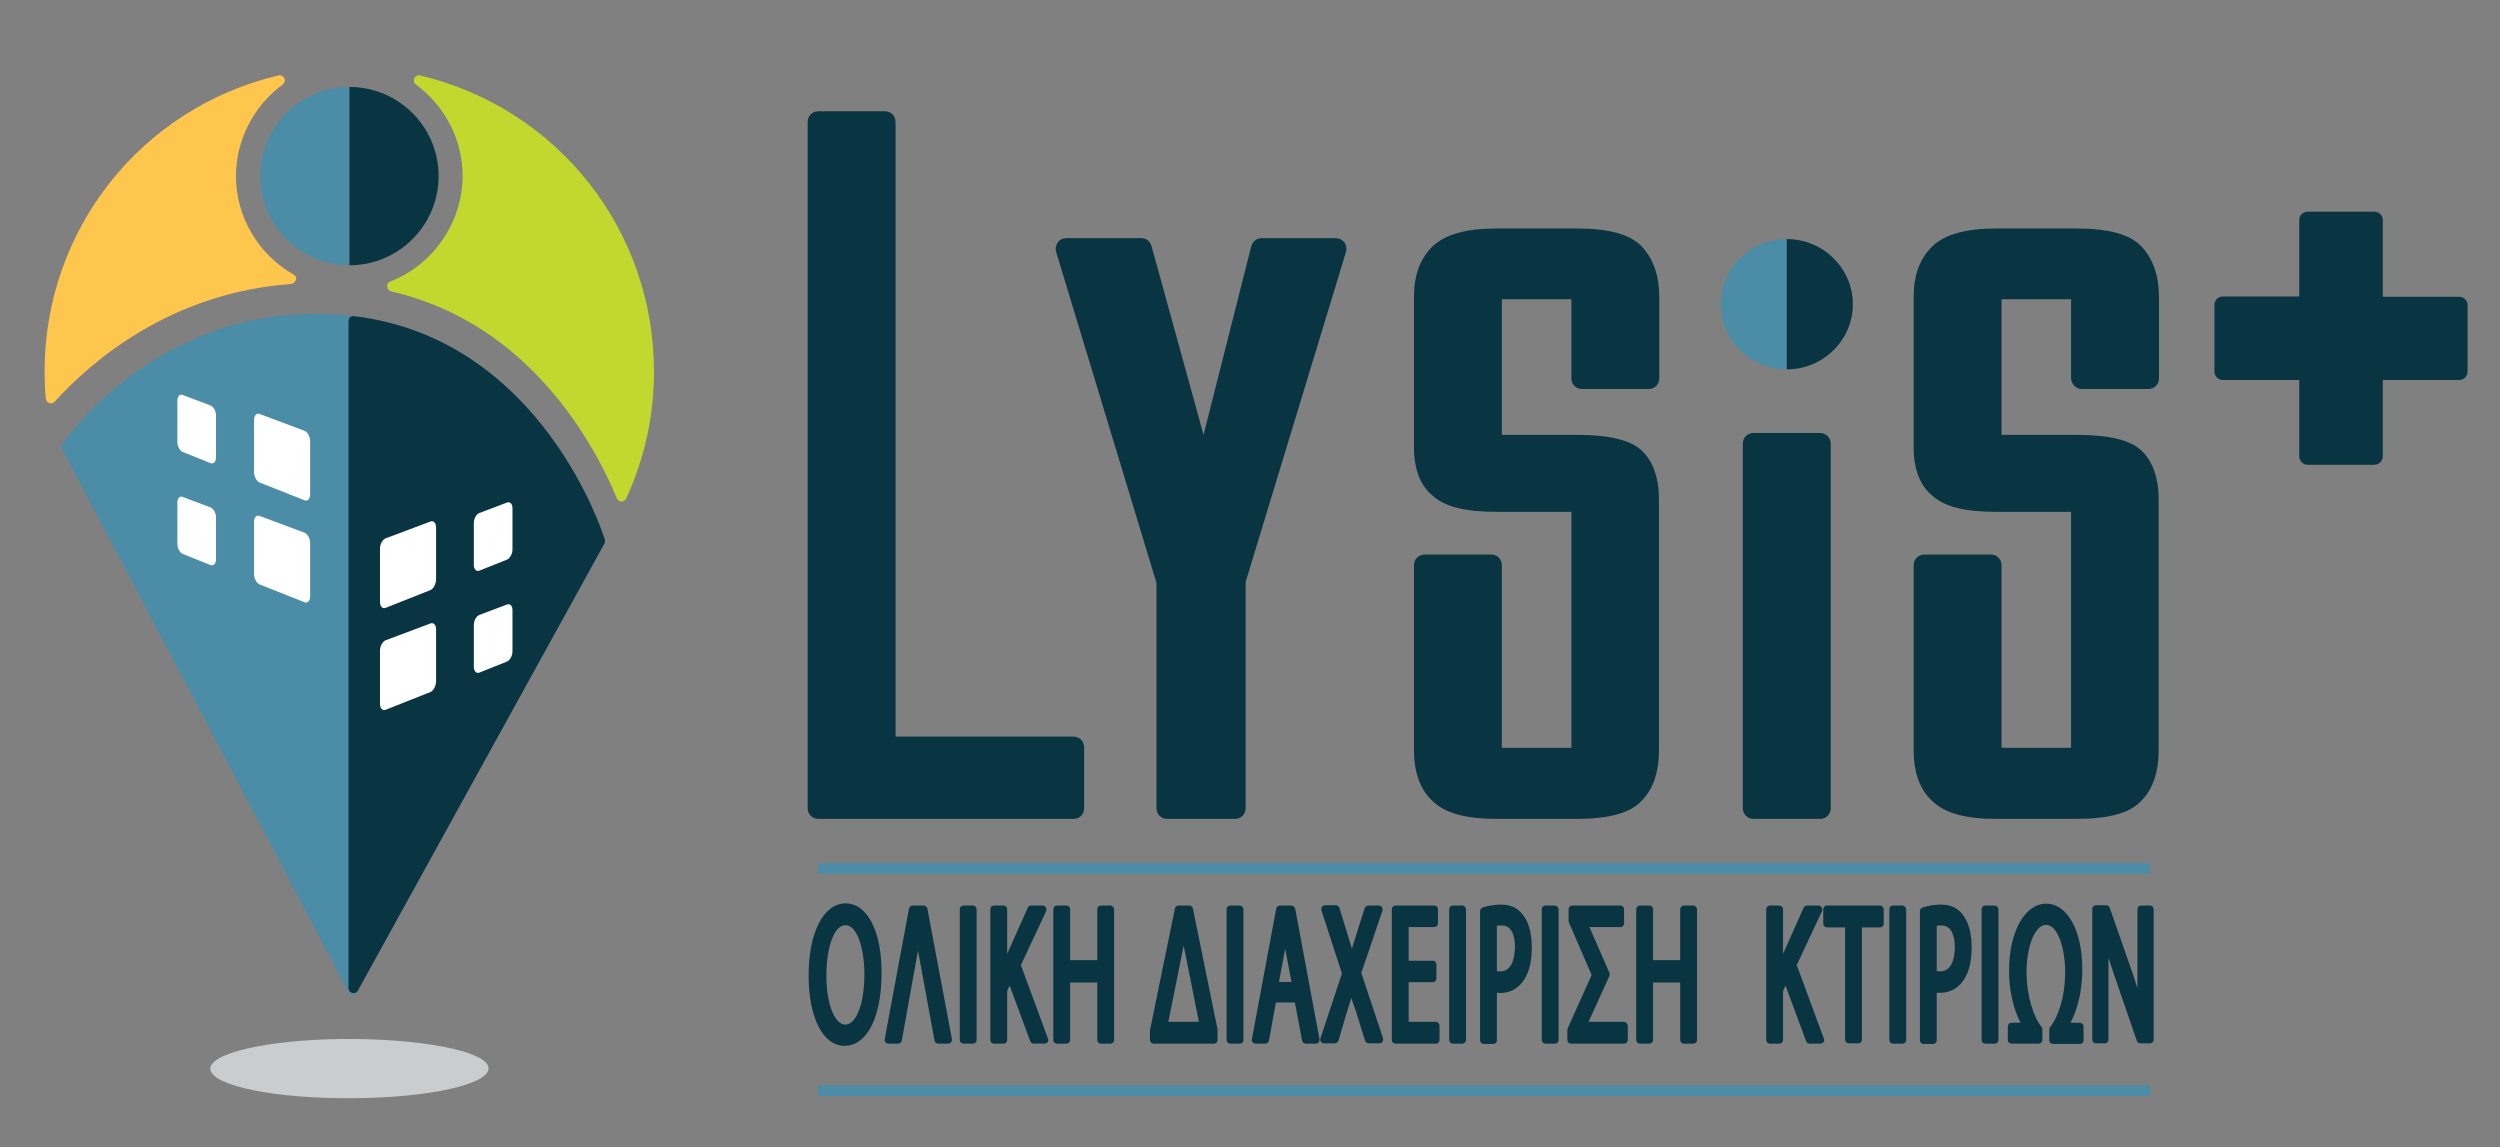 <svg xmlns="http://www.w3.org/2000/svg" xmlns:xlink="http://www.w3.org/1999/xlink" id="Layer_1" x="0px" y="0px" viewBox="0 0 802 368" style="enable-background:new 0 0 802 368;" xml:space="preserve"><rect x="0" y="0" width="802" height="368" fill="#808080" stroke="none"/><style type="text/css">	.st0{fill:#CACCCE;}	.st1{fill:#093542;}	.st2{fill:#4B8DA6;}	.st3{fill:#FFFFFF;}	.st4{fill:#FFC64E;}	.st5{fill:#C3D82E;}</style><g>	<g>		<path class="st0" d="M156.7,342.4c0.9,5.3-18.8,9.8-43.7,9.9c-24.4,0.2-44.6-3.9-45.5-9.1c-0.9-5.2,17.8-9.6,42.2-9.9   C134.6,333.1,155.8,337.1,156.7,342.4z"></path>	</g>	<path class="st1" d="M788.9,95.2h-24.5V70.6c0-1.5-1.2-2.7-2.7-2.7h-21.4c-1.5,0-2.7,1.2-2.7,2.7v24.5h-24.5  c-1.5,0-2.7,1.2-2.7,2.7v21.4c0,1.5,1.2,2.7,2.7,2.7h24.5v24.5c0,1.5,1.2,2.7,2.7,2.7h21.4c1.5,0,2.7-1.2,2.7-2.7v-24.5h24.5  c1.5,0,2.7-1.2,2.7-2.7V97.9C791.6,96.4,790.4,95.2,788.9,95.2z"></path>	<g>		<path class="st1" d="M344.4,236.3h-57.1V39.1c0-1.9-1.5-3.4-3.4-3.4h-21.4c-1.9,0-3.4,1.5-3.4,3.4v220.2c0,1.9,1.5,3.4,3.4,3.4   h81.9c1.9,0,3.4-1.5,3.4-3.4v-19.6C347.8,237.8,346.3,236.3,344.4,236.3z"></path>		<path class="st1" d="M428.5,76.4h-23.8c-1.5,0-2.9,1.1-3.3,2.6l-15.3,60.5l-16.7-60.6c-0.4-1.5-1.7-2.5-3.3-2.5h-24.1   c-1.1,0-2.1,0.5-2.7,1.4c-0.6,0.9-0.8,2-0.5,3L371,187v72.3c0,1.9,1.5,3.4,3.4,3.4h21.8c1.9,0,3.4-1.5,3.4-3.4v-72.6l32.2-105.9   c0.3-1,0.1-2.1-0.5-3C430.6,76.9,429.6,76.4,428.5,76.4z"></path>		<path class="st1" d="M505.8,73.3h-25.7c-9.8,0-16.5,1.9-20.5,5.7c-4,3.9-6,9.2-6,16.3v48.2c0,7.1,2.1,12.4,6.1,15.6   c3.9,3.5,10.4,5.1,20.4,5.1h24v75.7h-22.3v-58.6c0-1.9-1.5-3.4-3.4-3.4H457c-1.9,0-3.4,1.5-3.4,3.4v59.4c0,7.2,2.1,12.8,6,16.3   c4,3.9,10.7,5.7,20.5,5.7h25.7c10.4,0,17.3-1.9,20.8-5.8c3.7-3.6,5.6-9.2,5.6-16.3v-80.4c0-7-2-12.5-5.7-15.8   c-3.6-3.3-10.4-4.9-20.7-4.9h-24V96h22.3v25.4c0,1.9,1.5,3.4,3.4,3.4h21.4c1.9,0,3.4-1.5,3.4-3.4V95.3c0-6.8-1.9-12.2-5.5-16.1   C523.1,75.2,516.3,73.3,505.8,73.3z"></path>		<path class="st1" d="M583.9,138.9h-21.4c-1.9,0-3.4,1.5-3.4,3.4v117c0,1.9,1.5,3.4,3.4,3.4h21.4c1.9,0,3.4-1.5,3.4-3.4v-117   C587.3,140.4,585.7,138.9,583.9,138.9z"></path>		<path class="st1" d="M667.8,124.8h21.4c1.9,0,3.4-1.5,3.4-3.4V95.3c0-6.8-1.9-12.2-5.5-16.1c-3.7-4-10.5-5.9-21-5.9h-25.7   c-9.8,0-16.5,1.9-20.5,5.7c-4,3.9-6,9.2-6,16.3v48.2c0,7.1,2.1,12.4,6.1,15.6c3.9,3.5,10.4,5.1,20.4,5.1h24v75.7h-22.3v-58.6   c0-1.9-1.5-3.4-3.4-3.4h-21.4c-1.9,0-3.4,1.5-3.4,3.4v59.4c0,7.2,2.1,12.8,6,16.3c4,3.9,10.7,5.7,20.5,5.7h25.7   c10.4,0,17.3-1.9,20.8-5.8c3.7-3.6,5.6-9.2,5.6-16.3v-80.4c0-7-2-12.5-5.7-15.8c-3.6-3.3-10.4-4.9-20.7-4.9h-24V96h22.3v25.4   C664.5,123.2,666,124.8,667.8,124.8z"></path>	</g>	<g>		<path class="st1" d="M271.3,289.8c-7.1,0-11.9,9.3-11.9,23.2c0,13.4,4.6,22.5,11.5,22.5c7.2,0,11.9-9.1,11.9-23.3   C282.9,298.8,278.2,289.8,271.3,289.8z M271.2,328.7c-3.5,0-6.1-6.8-6.1-15.7c0-9.4,2.6-16.2,6.1-16.2c4,0,6.1,8.1,6.1,15.8   C277.3,321.9,274.7,328.7,271.2,328.7z"></path>		<path class="st1" d="M296.3,290.5h-3.5c-0.6,0-1.1,0.4-1.2,1l-7.8,41.9c-0.1,0.4,0,0.7,0.3,1s0.6,0.4,0.9,0.4h3.1   c0.6,0,1.1-0.4,1.2-1l5.2-28.9c0,0,0,0.1,0,0.1l5.3,28.8c0.1,0.6,0.6,1,1.2,1h3.2c0.4,0,0.7-0.2,0.9-0.4c0.2-0.3,0.3-0.6,0.3-1   l-7.9-41.9C297.4,290.9,296.9,290.5,296.3,290.5z"></path>		<path class="st1" d="M312.1,290.5h-3c-0.7,0-1.2,0.5-1.2,1.2v41.9c0,0.7,0.5,1.2,1.2,1.2h3c0.7,0,1.2-0.5,1.2-1.2v-41.9   C313.3,291.1,312.8,290.5,312.1,290.5z"></path>		<path class="st1" d="M327.5,309.6l8.1-17.3c0.2-0.4,0.1-0.8-0.1-1.2c-0.2-0.4-0.6-0.6-1-0.6h-3.7c-0.5,0-0.9,0.3-1.1,0.7   l-6.6,14.8v-14.3c0-0.7-0.5-1.2-1.2-1.2h-3c-0.7,0-1.2,0.5-1.2,1.2v41.9c0,0.7,0.5,1.2,1.2,1.2h3c0.7,0,1.2-0.5,1.2-1.2v-15.7   l0.8-1.7l6.6,17.8c0.2,0.5,0.6,0.8,1.1,0.8h3.5c0.4,0,0.8-0.2,1-0.5c0.2-0.3,0.3-0.7,0.1-1.1L327.5,309.6z"></path>		<path class="st1" d="M356.2,290.5h-3c-0.7,0-1.2,0.5-1.2,1.2V308h-8.7v-16.3c0-0.7-0.5-1.2-1.2-1.2h-3c-0.7,0-1.2,0.5-1.2,1.2   v41.9c0,0.7,0.5,1.2,1.2,1.2h3c0.7,0,1.2-0.5,1.2-1.2v-18.4h8.7v18.4c0,0.7,0.5,1.2,1.2,1.2h3c0.7,0,1.2-0.5,1.2-1.2v-41.9   C357.4,291.1,356.8,290.5,356.2,290.5z"></path>		<path class="st1" d="M382.7,291.5c-0.1-0.6-0.6-1-1.2-1h-3.4c-0.6,0-1.1,0.4-1.2,1l-8,39.1v3c0,0.7,0.5,1.2,1.2,1.2h19.3   c0.7,0,1.2-0.5,1.2-1.2l0-3.3L382.7,291.5z M384.6,327.8h-9.8l4.5-22.4c0.1-0.7,0.3-1.3,0.4-2c0.2,0.9,0.4,1.8,0.6,2.8   L384.6,327.8z"></path>		<path class="st1" d="M397.7,290.5h-3c-0.7,0-1.2,0.5-1.2,1.2v41.9c0,0.7,0.5,1.2,1.2,1.2h3c0.7,0,1.2-0.5,1.2-1.2v-41.9   C398.9,291.1,398.3,290.5,397.7,290.5z"></path>		<path class="st1" d="M414.2,290.5h-3.6c-0.6,0-1.1,0.4-1.2,1l-7.8,41.9c-0.1,0.4,0,0.7,0.3,1s0.6,0.4,0.9,0.4h3.1   c0.6,0,1.1-0.4,1.2-1l2.2-12.2h6.1l2.3,12.2c0.1,0.6,0.6,1,1.2,1h3.2c0.4,0,0.7-0.2,0.9-0.4s0.3-0.6,0.3-1l-7.8-41.9   C415.3,290.9,414.8,290.5,414.2,290.5z M414.3,315h-4l2-10.7c0,0,0,0.1,0,0.1L414.3,315z"></path>		<path class="st1" d="M436.7,312.1l6.8-20c0.1-0.4,0.1-0.8-0.2-1.1c-0.2-0.3-0.6-0.5-1-0.5H439c-0.5,0-1,0.3-1.2,0.8l-3.1,9.8   c-0.4,1.2-0.7,2.2-1,3.2c-0.3-1-0.6-2-1-3.2l-3-9.8c-0.2-0.5-0.6-0.9-1.2-0.9h-3.4c-0.4,0-0.8,0.2-1,0.5c-0.2,0.3-0.3,0.7-0.2,1.1   l6.6,20.3l-6.9,20.8c-0.1,0.4-0.1,0.8,0.2,1.1c0.2,0.3,0.6,0.5,1,0.5h3.4c0.5,0,1-0.4,1.2-0.9l2.7-9.2c0.6-1.8,1-3.2,1.4-4.5   c0.4,1.3,0.9,2.7,1.5,4.4l2.9,9.3c0.2,0.5,0.6,0.9,1.2,0.9h3.4c0.4,0,0.8-0.2,1-0.5c0.2-0.3,0.3-0.7,0.2-1.1L436.7,312.1z"></path>		<path class="st1" d="M460.6,327.8h-8.7v-12.7h7.7c0.7,0,1.2-0.5,1.2-1.2v-4.5c0-0.7-0.5-1.2-1.2-1.2h-7.7v-10.8h8.2   c0.7,0,1.2-0.5,1.2-1.2v-4.5c0-0.7-0.5-1.2-1.2-1.2h-12.4c-0.7,0-1.2,0.5-1.2,1.2v41.9c0,0.7,0.5,1.2,1.2,1.2h12.9   c0.7,0,1.2-0.5,1.2-1.2v-4.5C461.8,328.4,461.3,327.8,460.6,327.8z"></path>		<path class="st1" d="M469.1,290.5h-3c-0.7,0-1.2,0.5-1.2,1.2v41.9c0,0.7,0.5,1.2,1.2,1.2h3c0.7,0,1.2-0.5,1.2-1.2v-41.9   C470.3,291.1,469.8,290.5,469.1,290.5z"></path>		<path class="st1" d="M481.7,290.2c-2.1,0-4.2,0.3-6,0.9c-0.5,0.2-0.9,0.6-0.9,1.2v41.4c0,0.7,0.5,1.2,1.2,1.2h3   c0.7,0,1.2-0.5,1.2-1.2v-15.2c4.1,0.4,7.4-1.5,9.3-5.2c1.3-2.4,1.9-5.6,1.9-9.5c0-3.8-0.8-7.2-2.2-9.4   C487.5,291.6,485,290.2,481.7,290.2z M481.4,311.6c-0.5,0-0.9,0-1.2-0.1v-14.5c0.4-0.1,0.9-0.1,1.6-0.1c3.7,0,4.2,4.4,4.2,7   C485.9,306.2,485.5,311.6,481.4,311.6z"></path>		<path class="st1" d="M498.8,290.5h-3c-0.7,0-1.2,0.5-1.2,1.2v41.9c0,0.7,0.5,1.2,1.2,1.2h3c0.7,0,1.2-0.5,1.2-1.2v-41.9   C500,291.1,499.4,290.5,498.8,290.5z"></path>		<path class="st1" d="M520.9,327.8h-11.3l6.7-14.7c0.1-0.3,0.1-0.7,0-1l-6.4-14.7h9.9c0.7,0,1.2-0.5,1.2-1.2v-4.5   c0-0.7-0.5-1.2-1.2-1.2h-15.4c-0.7,0-1.2,0.5-1.2,1.2v3.7c0,0.2,0,0.3,0.1,0.5l7.3,16.9l-7.7,17.1c-0.1,0.2-0.1,0.3-0.1,0.5v3.2   c0,0.7,0.5,1.2,1.2,1.2h17c0.7,0,1.2-0.5,1.2-1.2v-4.5C522.1,328.4,521.6,327.8,520.9,327.8z"></path>		<path class="st1" d="M543.2,290.5h-3c-0.7,0-1.2,0.5-1.2,1.2V308h-8.7v-16.3c0-0.7-0.5-1.2-1.2-1.2h-3c-0.7,0-1.2,0.5-1.2,1.2   v41.9c0,0.7,0.5,1.2,1.2,1.2h3c0.7,0,1.2-0.5,1.2-1.2v-18.4h8.7v18.4c0,0.7,0.5,1.2,1.2,1.2h3c0.7,0,1.2-0.5,1.2-1.2v-41.9   C544.4,291.1,543.8,290.5,543.2,290.5z"></path>		<path class="st1" d="M576.4,309.6l8.1-17.3c0.2-0.4,0.1-0.8-0.1-1.2c-0.2-0.4-0.6-0.6-1-0.6h-3.7c-0.5,0-0.9,0.3-1.1,0.7L572,306   v-14.3c0-0.7-0.5-1.2-1.2-1.2h-3c-0.7,0-1.2,0.5-1.2,1.2v41.9c0,0.7,0.5,1.2,1.2,1.2h3c0.7,0,1.2-0.5,1.2-1.2v-15.7l0.8-1.7   l6.6,17.8c0.2,0.5,0.6,0.8,1.1,0.8h3.5c0.4,0,0.8-0.2,1-0.5c0.2-0.3,0.3-0.7,0.1-1.1L576.4,309.6z"></path>		<path class="st1" d="M603.1,290.5h-17c-0.7,0-1.2,0.5-1.2,1.2v4.6c0,0.7,0.5,1.2,1.2,1.2h5.8v36c0,0.7,0.5,1.2,1.2,1.2h3   c0.7,0,1.2-0.5,1.2-1.2v-36h5.8c0.7,0,1.2-0.5,1.2-1.2v-4.6C604.3,291.1,603.7,290.5,603.1,290.5z"></path>		<path class="st1" d="M610.3,290.5h-3c-0.7,0-1.2,0.5-1.2,1.2v41.9c0,0.7,0.5,1.2,1.2,1.2h3c0.7,0,1.2-0.5,1.2-1.2v-41.9   C611.5,291.1,610.9,290.5,610.3,290.5z"></path>		<path class="st1" d="M622.8,290.2c-2.1,0-4.2,0.3-6,0.9c-0.5,0.2-0.9,0.6-0.9,1.2v41.4c0,0.7,0.5,1.2,1.2,1.2h3   c0.7,0,1.2-0.5,1.2-1.2v-15.2c0.4,0,0.8,0,1.2,0c3.4,0,6.4-1.9,8.1-5.2c1.3-2.4,1.9-5.6,1.9-9.5c0-3.8-0.8-7.2-2.2-9.4   C628.7,291.6,626.1,290.2,622.8,290.2z M622.5,311.6c-0.5,0-0.9,0-1.2-0.1v-14.5c0.4-0.1,0.9-0.1,1.6-0.1c3.6,0,4.2,4.4,4.2,7   C627.1,306.2,626.6,311.6,622.5,311.6z"></path>		<path class="st1" d="M639.9,290.5h-3c-0.7,0-1.2,0.5-1.2,1.2v41.9c0,0.7,0.5,1.2,1.2,1.2h3c0.7,0,1.2-0.5,1.2-1.2v-41.9   C641.1,291.1,640.6,290.5,639.9,290.5z"></path>		<path class="st1" d="M667.2,328.1h-3c1.6-3,3.8-8.7,3.8-17.2c0-12.4-4.8-21-11.6-21c-6.9,0-11.9,9.1-11.9,21.5   c0,6.3,1.4,12.4,3.7,16.7h-2.9c-0.7,0-1.2,0.5-1.2,1.2v4.3c0,0.7,0.5,1.2,1.2,1.2h8.7c0.7,0,1.2-0.5,1.2-1.2v-3.4   c0-0.3-0.1-0.6-0.3-0.8c-2.3-2.7-4.8-9.7-4.8-17.6c0-7.4,2.4-15.1,6.3-15.1c3.8,0,6.1,7.8,6.1,15.1c0,8.6-2.5,14.8-4.8,17.7   c-0.2,0.2-0.3,0.5-0.3,0.8v3.4c0,0.7,0.5,1.2,1.2,1.2h8.6c0.7,0,1.2-0.5,1.2-1.2v-4.3C668.4,328.6,667.8,328.1,667.2,328.1z"></path>		<path class="st1" d="M689.7,290.5h-2.8c-0.7,0-1.2,0.5-1.2,1.2v17.5c0,2.7,0,5.3,0,7.8c-0.5-1.5-1-3-1.5-4.6l-7.4-21.2   c-0.2-0.5-0.6-0.8-1.2-0.8h-3.2c-0.7,0-1.2,0.5-1.2,1.2v41.9c0,0.7,0.5,1.2,1.2,1.2h2.8c0.7,0,1.2-0.5,1.2-1.2v-17.9   c0-3.2,0-5.9,0-8.4c0.5,1.7,1.2,3.5,1.8,5.5l7.3,21.2c0.2,0.5,0.6,0.8,1.2,0.8h3c0.7,0,1.2-0.5,1.2-1.2v-41.9   C690.9,291.1,690.4,290.5,689.7,290.5z"></path>	</g>	<g>		<g>			<path class="st2" d="M113.3,101.4c-60.8-7.1-93,40.6-93.3,41c-0.3,0.5-0.4,1.1-0.1,1.6l91.8,174.1c0.3,0.5,0.8,0.8,1.4,0.9    c0,0,0,0,0,0c0.6,0,1.1-0.3,1.4-0.8l0.2-0.4c0.1-0.2,0.2-0.5,0.2-0.8V103C114.9,102.2,114.1,101.5,113.3,101.4z"></path>		</g>		<g>			<path class="st1" d="M194,173c-0.2-0.6-19.8-64.3-80.5-71.6c-0.5,0-0.9,0.1-1.2,0.4c-0.3,0.3-0.5,0.7-0.5,1.2v214    c0,0.7,0.5,1.4,1.2,1.5c0.1,0,0.3,0.1,0.4,0.1c0.6,0,1.1-0.3,1.4-0.8l79.2-143.6C194.1,173.8,194.1,173.4,194,173z"></path>		</g>		<g>			<path class="st3" d="M83.3,154.8l14.4,5.7c1,0.4,1.8-0.5,1.8-1.9v-17.1c0-1.4-0.8-2.9-1.8-3.3l-14.4-5.4c-1-0.4-1.8,0.5-1.8,1.9    v16.8C81.5,152.9,82.3,154.4,83.3,154.8z"></path>		</g>		<g>			<path class="st3" d="M58.6,126.7l9,3.4c0.9,0.4,1.7,1.8,1.7,3.2v13.4c0,1.4-0.8,2.2-1.7,1.9l-9-3.6c-0.9-0.4-1.7-1.8-1.7-3.2    v-13.3C56.9,127.2,57.7,126.3,58.6,126.7z"></path>		</g>		<g>			<path class="st3" d="M83.3,187.5l14.4,5.7c1,0.4,1.8-0.5,1.8-1.9v-17.1c0-1.4-0.8-2.9-1.8-3.3l-14.4-5.4c-1-0.4-1.8,0.5-1.8,1.9    v16.8C81.5,185.6,82.3,187.1,83.3,187.5z"></path>		</g>		<g>			<path class="st3" d="M58.6,159.4l9,3.4c0.9,0.4,1.7,1.8,1.7,3.2v13.4c0,1.4-0.8,2.2-1.7,1.9l-9-3.6c-0.9-0.4-1.7-1.8-1.7-3.2    v-13.3C56.9,159.9,57.7,159,58.6,159.4z"></path>		</g>		<g>			<path class="st3" d="M138.1,189.3l-14.4,5.7c-1,0.4-1.8-0.5-1.8-1.9v-17.1c0-1.4,0.8-2.9,1.8-3.3l14.4-5.4c1-0.4,1.8,0.5,1.8,1.9    v16.8C139.8,187.5,139,188.9,138.1,189.3z"></path>		</g>		<g>			<path class="st3" d="M162.7,161.2l-9,3.4c-0.9,0.4-1.7,1.8-1.7,3.2v13.4c0,1.4,0.8,2.2,1.7,1.9l9-3.6c0.9-0.4,1.7-1.8,1.7-3.2    v-13.3C164.4,161.7,163.7,160.9,162.7,161.2z"></path>		</g>		<g>			<path class="st3" d="M138.1,222l-14.4,5.7c-1,0.4-1.8-0.5-1.8-1.9v-17.1c0-1.4,0.8-2.9,1.8-3.3l14.4-5.4c1-0.4,1.8,0.5,1.8,1.9    v16.8C139.8,220.2,139,221.6,138.1,222z"></path>		</g>		<g>			<path class="st3" d="M162.7,193.9l-9,3.4c-0.9,0.4-1.7,1.8-1.7,3.2v13.4c0,1.4,0.8,2.2,1.7,1.9l9-3.6c0.9-0.4,1.7-1.8,1.7-3.2    v-13.3C164.4,194.4,163.7,193.6,162.7,193.9z"></path>		</g>		<g>			<path class="st4" d="M94.2,88.1c-11.4-6.5-18.5-18.6-18.5-31.6c0-11.5,5.6-22.5,15-29.4c0.6-0.5,0.9-1.3,0.5-2    c-0.3-0.7-1.1-1.1-1.9-0.9c-44.2,10.5-75,49.6-75,95c0,2.8,0.1,5.6,0.4,8.7c0.1,0.7,0.5,1.2,1.1,1.4c0.2,0.1,0.3,0.1,0.5,0.1    c0.5,0,0.9-0.2,1.2-0.5c11.7-12.9,37.1-35,75.9-37.8c0.7-0.1,1.3-0.6,1.5-1.3C95.2,89.2,94.9,88.5,94.2,88.1z"></path>		</g>		<g>			<path class="st5" d="M134.8,24.2c-0.8-0.2-1.5,0.2-1.9,0.9c-0.3,0.7-0.1,1.6,0.5,2c9.4,6.9,15,17.8,15,29.3    c0,14.8-9.3,28.5-23.2,33.9c-0.7,0.3-1.1,0.9-1,1.7c0.1,0.7,0.6,1.3,1.3,1.5c44.7,10.2,65.6,49.9,72.4,66.4c0.2,0.6,0.8,1,1.5,1    c0,0,0,0,0,0c0.6,0,1.2-0.4,1.5-1c5.9-12.9,8.9-26.6,8.9-40.7C209.8,73.8,179,34.8,134.8,24.2z"></path>		</g>		<g>			<path class="st2" d="M112.1,27.9c-15.8,0-28.6,12.8-28.6,28.6s12.8,28.6,28.6,28.6V27.9z"></path>		</g>		<g>			<path class="st1" d="M112.1,27.9c15.8,0,28.6,12.8,28.6,28.6s-12.8,28.6-28.6,28.6V27.9z"></path>		</g>	</g>	<g>		<path class="st2" d="M573.2,76.7c-11.7,0-21.2,9.4-21.2,20.9s9.5,20.9,21.2,20.9V76.7z"></path>	</g>	<g>		<path class="st1" d="M573.2,76.7c11.7,0,21.2,9.4,21.2,20.9s-9.5,20.9-21.2,20.9V76.7z"></path>	</g>	<g>		<rect x="262.5" y="276.9" class="st2" width="427.2" height="3.4"></rect>	</g>	<g>		<rect x="262.5" y="348.2" class="st2" width="427.2" height="3.4"></rect>	</g></g></svg>